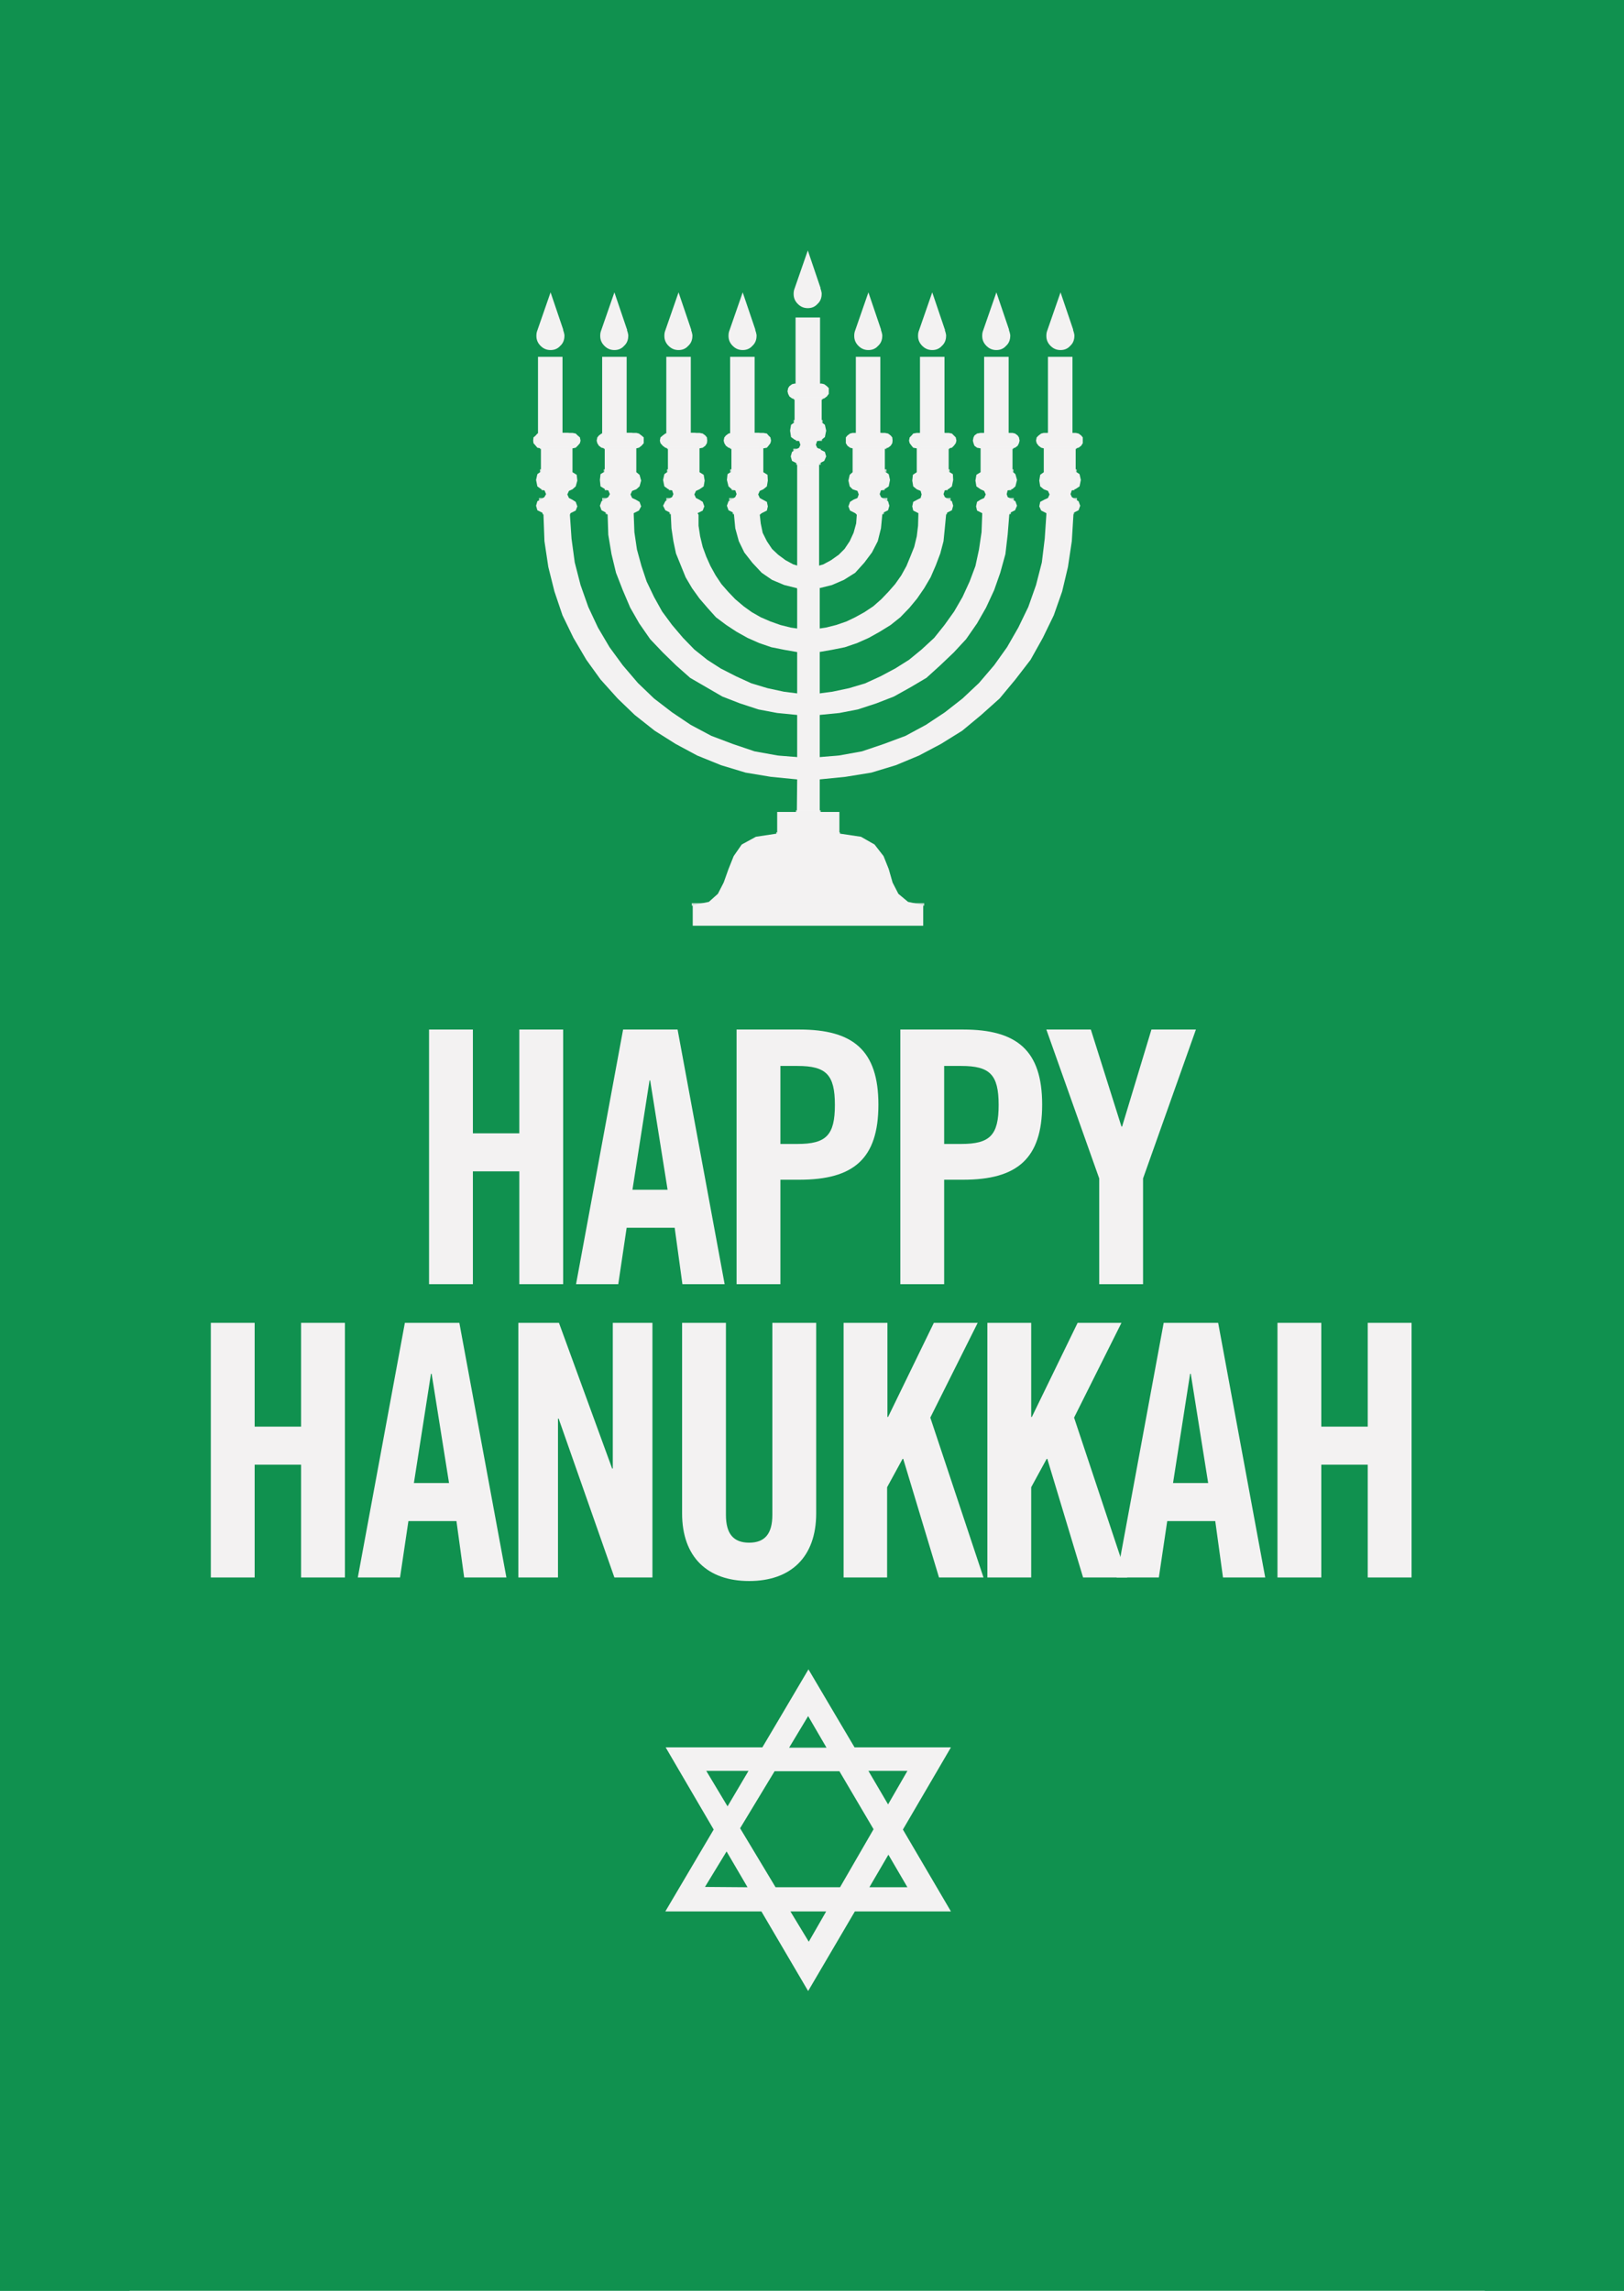 <?xml version="1.0" encoding="utf-8"?>
<!-- Generator: Adobe Illustrator 25.1.0, SVG Export Plug-In . SVG Version: 6.00 Build 0)  -->
<svg version="1.1" id="Layer_1" xmlns="http://www.w3.org/2000/svg" xmlns:xlink="http://www.w3.org/1999/xlink" x="0px" y="0px"
	 viewBox="0 0 503.8 710.7" style="enable-background:new 0 0 503.8 710.7;" xml:space="preserve">
<style type="text/css">
	.st0{fill:#10914f;}
	.st1{enable-background:new    ;}
	.st2{fill:#f3f2f2;}
	.st3{fill-rule:evenodd;clip-rule:evenodd;fill:#f3f2f2;}
	.st4{opacity:0.8;}
</style>
<g id="Layer_1_1_">
	<rect y="0" class="st0" width="503.8" height="710.7"/>
	<rect y="0" class="st0" width="19.9" height="710.7"/>
	<rect x="482.2" y="0" class="st0" width="21.6" height="710.7"/>
	<rect x="460.6" y="0" class="st0" width="21.6" height="710.7"/>
	<rect x="19.9" y="0" class="st0" width="20.3" height="710.7"/>
</g>
<g>
	<g class="st1">
		<path class="st2" d="M133.1,398.4v-79h13.6v32.2h14.4v-32.2h13.6v79h-13.6v-35h-14.4v35H133.1z"/>
		<path class="st2" d="M191.8,398.4h-13.1l14.6-79h16.9l14.6,79h-13.1l-2.4-17.5h-14.9L191.8,398.4z M196.2,369.1h10.9l-5.4-33.9
			h-0.2L196.2,369.1z"/>
		<path class="st2" d="M228.5,398.4v-79H248c16.7,0,24.5,6.5,24.5,23.3S264.8,366,248,366h-5.9v32.4H228.5z M242.1,354.9h5.3
			c8.9,0,11.6-2.7,11.6-12.1s-2.7-12.1-11.6-12.1h-5.3V354.9z"/>
		<path class="st2" d="M279.3,398.4v-79h19.5c16.7,0,24.5,6.5,24.5,23.3s-7.8,23.3-24.5,23.3h-5.9v32.4H279.3z M292.9,354.9h5.3
			c8.9,0,11.6-2.7,11.6-12.1s-2.7-12.1-11.6-12.1h-5.3V354.9z"/>
		<path class="st2" d="M354.6,398.4H341v-32.8l-16.4-46.2h13.8l9.5,30.1h0.2l9.1-30.1H371l-16.4,46.2V398.4z"/>
	</g>
</g>
<g>
	<g class="st1">
		<path class="st2" d="M65.4,489.4v-79H79v32.2h14.4v-32.2H107v79H93.4v-35H79v35H65.4z"/>
		<path class="st2" d="M124.1,489.4h-13.1l14.6-79h16.9l14.6,79h-13.1l-2.4-17.5h-14.9L124.1,489.4z M128.4,460.1h10.9l-5.4-33.9
			h-0.2L128.4,460.1z"/>
		<path class="st2" d="M160.8,489.4v-79h12.6l16.5,45.2h0.2v-45.2h12.3v79h-11.8l-17.3-49.3h-0.2v49.3H160.8z"/>
		<path class="st2" d="M211.6,410.4h13.6v59.6c0,5.8,2.3,8.6,7.2,8.6c4.9,0,7.2-2.8,7.2-8.6v-59.6h13.6v59.1c0,13.6-7.9,21-20.8,21
			c-12.9,0-20.8-7.4-20.8-21V410.4z"/>
		<path class="st2" d="M261.7,489.4v-79h13.6v29.2h0.2l14.2-29.2h13.6l-14.7,29.4l16.5,49.6h-13.8l-11.1-36.8h-0.2l-4.8,8.8v28
			H261.7z"/>
		<path class="st2" d="M306.3,489.4v-79h13.6v29.2h0.2l14.2-29.2h13.6l-14.7,29.4l16.5,49.6H336l-11.1-36.8h-0.2l-4.8,8.8v28H306.3z
			"/>
		<path class="st2" d="M359.5,489.4h-13.1l14.6-79h16.9l14.6,79h-13.1l-2.4-17.5h-14.9L359.5,489.4z M363.9,460.1h10.9l-5.4-33.9
			h-0.2L363.9,460.1z"/>
		<path class="st2" d="M396.3,489.4v-79h13.6v32.2h14.4v-32.2h13.6v79h-13.6v-35h-14.4v35H396.3z"/>
	</g>
</g>
<path class="st3" d="M280.1,567.6l10.7-18.3l4.2-7.2h-29.9l-5.8-9.8l-8.5-14.4l-8.5,14.4l-5.8,9.8h-30l4.2,7.2l10.7,18.3l-15,25.4
	h29.8l14.5,24.7l14.5-24.7H295L280.1,567.6z M281.5,549.4l-6,10.4l-6.1-10.4H281.5z M271,567.5l-10.4,18h-20l-11-18.3l10.7-17.7
	h20.1L271,567.5z M250.7,532.4l5.7,9.8h-11.6L250.7,532.4z M219.1,549.4h13.1l-6.5,11L219.1,549.4z M218.7,585.4l6.7-11l6.5,11.1
	L218.7,585.4z M250.9,602.4l-5.7-9.4h11.1L250.9,602.4z M275.6,575.4l5.9,10.1h-11.8L275.6,575.4z"/>
<g id="candle_1_">
	<rect x="246.8" y="98.5" class="st3" width="7.6" height="25.3"/>
	<g>
		<g>
			<rect x="265.5" y="110.7" class="st3" width="7.6" height="25.3"/>
			<rect x="285.4" y="110.7" class="st3" width="7.6" height="25.3"/>
			<rect x="305.3" y="110.7" class="st3" width="7.6" height="25.3"/>
			<rect x="325.1" y="110.7" class="st3" width="7.6" height="25.3"/>
		</g>
		<g>
			<g>
				<g>
					<g>
						<path class="st3" d="M273.3,102.2C273.3,102.2,273.2,102.1,273.3,102.2l-3.9-11.5l-4.1,11.8c-0.2,0.5-0.3,1-0.3,1.7
							c0,1.2,0.4,2.2,1.3,3.1s1.9,1.3,3.1,1.3s2.2-0.4,3-1.3c0.9-0.8,1.3-1.9,1.3-3.1c0-0.1,0-0.2,0-0.3c-0.1-0.5-0.2-1-0.4-1.5
							C273.3,102.3,273.3,102.2,273.3,102.2z"/>
						<path class="st3" d="M270.7,104L270.7,104l-1.4-4.1l-1.5,4.2c-0.1,0.2-0.1,0.4-0.1,0.6c0,0.4,0.1,0.8,0.4,1.1
							c0.3,0.3,0.7,0.5,1.1,0.5s0.8-0.2,1.1-0.5c0.3-0.3,0.5-0.7,0.5-1.1v-0.1C270.9,104.4,270.8,104.2,270.7,104
							C270.8,104,270.8,104,270.7,104z"/>
					</g>
				</g>
			</g>
			<g>
				<g>
					<g>
						<path class="st3" d="M293.1,102.2C293.1,102.2,293.1,102.1,293.1,102.2l-3.9-11.5l-4.1,11.8c-0.2,0.5-0.3,1-0.3,1.7
							c0,1.2,0.4,2.2,1.3,3.1s1.9,1.3,3.1,1.3s2.2-0.4,3-1.3c0.9-0.8,1.3-1.9,1.3-3.1c0-0.1,0-0.2,0-0.3c-0.1-0.5-0.2-1-0.4-1.5
							C293.2,102.3,293.2,102.2,293.1,102.2z"/>
						<path class="st3" d="M290.6,104L290.6,104l-1.4-4.1l-1.5,4.2c-0.1,0.2-0.1,0.4-0.1,0.6c0,0.4,0.1,0.8,0.4,1.1
							c0.3,0.3,0.7,0.5,1.1,0.5s0.8-0.2,1.1-0.5c0.3-0.3,0.5-0.7,0.5-1.1v-0.1C290.8,104.4,290.7,104.2,290.6,104L290.6,104z"/>
					</g>
				</g>
			</g>
			<g>
				<g>
					<g>
						<path class="st3" d="M313,102.2C313,102.2,313,102.1,313,102.2l-3.9-11.5l-4.1,11.8c-0.2,0.5-0.3,1-0.3,1.7
							c0,1.2,0.4,2.2,1.3,3.1s1.9,1.3,3.1,1.3s2.2-0.4,3-1.3c0.9-0.8,1.3-1.9,1.3-3.1c0-0.1,0-0.2,0-0.3c-0.1-0.5-0.2-1-0.4-1.5
							C313,102.3,313,102.2,313,102.2z"/>
						<path class="st3" d="M310.5,104L310.5,104l-1.4-4.1l-1.5,4.2c-0.1,0.2-0.1,0.4-0.1,0.6c0,0.4,0.1,0.8,0.4,1.1
							c0.3,0.3,0.7,0.5,1.1,0.5s0.8-0.2,1.1-0.5c0.3-0.3,0.5-0.7,0.5-1.1v-0.1C310.6,104.4,310.6,104.2,310.5,104L310.5,104z"/>
					</g>
				</g>
			</g>
			<g>
				<g>
					<g>
						<path class="st3" d="M332.9,102.2C332.9,102.2,332.9,102.1,332.9,102.2L329,90.7l-4.1,11.8c-0.2,0.5-0.3,1-0.3,1.7
							c0,1.2,0.4,2.2,1.3,3.1s1.9,1.3,3.1,1.3s2.2-0.4,3-1.3c0.9-0.8,1.3-1.9,1.3-3.1c0-0.1,0-0.2,0-0.3c-0.1-0.5-0.2-1-0.4-1.5
							C332.9,102.3,332.9,102.2,332.9,102.2z"/>
						<path class="st3" d="M330.4,104L330.4,104l-1.4-4.1l-1.5,4.2c-0.1,0.2-0.1,0.4-0.1,0.6c0,0.4,0.1,0.8,0.4,1.1
							c0.3,0.3,0.7,0.5,1.1,0.5s0.8-0.2,1.1-0.5c0.3-0.3,0.5-0.7,0.5-1.1v-0.1C330.5,104.4,330.5,104.2,330.4,104L330.4,104z"/>
					</g>
				</g>
			</g>
		</g>
	</g>
	<g>
		<g>
			<rect x="166.9" y="110.7" class="st3" width="7.6" height="25.3"/>
			<rect x="186.8" y="110.7" class="st3" width="7.6" height="25.3"/>
			<rect x="206.7" y="110.7" class="st3" width="7.6" height="25.3"/>
			<rect x="226.5" y="110.7" class="st3" width="7.6" height="25.3"/>
		</g>
		<g>
			<g>
				<g>
					<g>
						<path class="st3" d="M174.7,102.2C174.7,102.2,174.6,102.1,174.7,102.2l-3.9-11.5l-4.1,11.8c-0.2,0.5-0.3,1-0.3,1.7
							c0,1.2,0.4,2.2,1.3,3.1c0.9,0.9,1.9,1.3,3.1,1.3c1.2,0,2.2-0.4,3-1.3c0.9-0.8,1.3-1.9,1.3-3.1c0-0.1,0-0.2,0-0.3
							c-0.1-0.5-0.2-1-0.4-1.5C174.7,102.3,174.7,102.2,174.7,102.2z"/>
						<path class="st3" d="M172.1,104L172.1,104l-1.4-4.1l-1.5,4.2c-0.1,0.2-0.1,0.4-0.1,0.6c0,0.4,0.1,0.8,0.4,1.1
							c0.3,0.3,0.7,0.5,1.1,0.5c0.4,0,0.8-0.2,1.1-0.5s0.5-0.7,0.5-1.1v-0.1C172.3,104.4,172.2,104.2,172.1,104
							C172.2,104,172.2,104,172.1,104z"/>
					</g>
				</g>
			</g>
			<g>
				<g>
					<g>
						<path class="st3" d="M194.5,102.2C194.5,102.2,194.5,102.1,194.5,102.2l-3.9-11.5l-4.1,11.8c-0.2,0.5-0.3,1-0.3,1.7
							c0,1.2,0.4,2.2,1.3,3.1c0.9,0.9,1.9,1.3,3.1,1.3c1.2,0,2.2-0.4,3-1.3c0.9-0.8,1.3-1.9,1.3-3.1c0-0.1,0-0.2,0-0.3
							c-0.1-0.5-0.2-1-0.4-1.5C194.6,102.3,194.6,102.2,194.5,102.2z"/>
						<path class="st3" d="M192,104L192,104l-1.4-4.1l-1.5,4.2c-0.1,0.2-0.1,0.4-0.1,0.6c0,0.4,0.2,0.8,0.4,1.1
							c0.3,0.3,0.7,0.5,1.1,0.5c0.4,0,0.8-0.2,1.1-0.5s0.5-0.7,0.5-1.1v-0.1C192.2,104.4,192.1,104.2,192,104L192,104z"/>
					</g>
				</g>
			</g>
			<g>
				<g>
					<g>
						<path class="st3" d="M214.4,102.2C214.4,102.2,214.4,102.1,214.4,102.2l-3.9-11.5l-4.1,11.8c-0.2,0.5-0.3,1-0.3,1.7
							c0,1.2,0.4,2.2,1.3,3.1c0.9,0.9,1.9,1.3,3.1,1.3c1.2,0,2.2-0.4,3-1.3c0.9-0.8,1.3-1.9,1.3-3.1c0-0.1,0-0.2,0-0.3
							c-0.1-0.5-0.2-1-0.4-1.5C214.5,102.3,214.4,102.2,214.4,102.2z"/>
						<path class="st3" d="M211.9,104L211.9,104l-1.4-4.1l-1.5,4.2c-0.1,0.2-0.1,0.4-0.1,0.6c0,0.4,0.1,0.8,0.4,1.1
							c0.3,0.3,0.7,0.5,1.1,0.5c0.4,0,0.8-0.2,1.1-0.5s0.5-0.7,0.5-1.1v-0.1C212,104.4,212,104.2,211.9,104L211.9,104z"/>
					</g>
				</g>
			</g>
			<g>
				<g>
					<g>
						<path class="st3" d="M234.3,102.2C234.3,102.2,234.3,102.1,234.3,102.2l-3.9-11.5l-4.1,11.8c-0.2,0.5-0.3,1-0.3,1.7
							c0,1.2,0.4,2.2,1.3,3.1c0.9,0.9,1.9,1.3,3.1,1.3c1.2,0,2.2-0.4,3-1.3c0.9-0.8,1.3-1.9,1.3-3.1c0-0.1,0-0.2,0-0.3
							c-0.1-0.5-0.2-1-0.4-1.5C234.3,102.3,234.3,102.2,234.3,102.2z"/>
						<path class="st3" d="M231.8,104L231.8,104l-1.4-4.1l-1.5,4.2c-0.1,0.2-0.1,0.4-0.1,0.6c0,0.4,0.2,0.8,0.4,1.1
							c0.3,0.3,0.7,0.5,1.1,0.5c0.4,0,0.8-0.2,1.1-0.5s0.5-0.7,0.5-1.1v-0.1C231.9,104.4,231.9,104.2,231.8,104L231.8,104z"/>
					</g>
				</g>
			</g>
		</g>
	</g>
	<g>
		<polygon class="st2" points="260.3,179.9 263.7,177.7 266.6,174.6 269,171.4 270.8,167.9 271.8,163.9 272.2,159.7 272.4,159.1 
			274,158.3 274.3,156.9 274,155.5 272.7,154.9 271.8,154.2 271.4,153.3 271.8,152.1 273,151.7 274.2,150.9 274.6,148.9 
			274.2,147.1 273,146.3 273,139.1 274,138.9 274.8,138.3 275.2,137.5 275.4,136.7 275.2,135.7 274.8,135.1 274,134.5 273,134.3 
			264.5,134.3 263.7,134.5 262.9,135.1 262.4,135.7 262.4,137.5 262.9,138.3 263.7,138.9 264.5,139.1 264.5,146.5 263.6,147.3 
			263.2,149.1 263.6,150.9 264.5,151.8 266,152.3 266.4,153.4 266,154.5 264.8,155 263.7,155.7 263.2,157.1 263.7,158.4 
			265.3,159.2 265.8,159.7 265.6,162.4 264.8,165.3 263.6,167.9 262,170.3 260.2,172.1 257.8,173.8 255.4,175.1 252.6,175.9 
			252.6,182.5 256.6,181.5 		"/>
		<polygon class="st2" points="252.8,221.8 258.8,221.2 264.5,220.1 270.3,218.2 275.8,216.1 280.9,213.2 285.8,210.3 290.2,206.4 
			294.4,202.4 298.1,198.3 301.6,193.4 304.4,188.5 306.9,183.1 308.7,177.7 310.3,171.9 311.1,165.9 311.6,159.7 311.8,159.1 
			313.4,158.3 314,156.9 313.5,155.5 312.4,154.9 311.1,154.2 310.8,153.3 311.1,152.1 312.6,151.7 313.5,150.9 314,148.9 
			313.5,147.1 312.6,146.3 312.6,139.1 313.4,138.9 314.2,138.3 314.5,137.5 314.8,136.7 314.5,135.7 314.2,135.1 313.4,134.5 
			312.6,134.3 304.2,134.3 303.1,134.5 302.3,135.1 302,135.7 301.8,136.7 302,137.5 302.3,138.3 303.1,138.9 304.2,139.1 
			304.2,146.5 302.9,147.3 302.6,149.1 302.9,150.9 304.2,151.8 305.3,152.3 305.8,153.4 305.3,154.5 304.2,155 303.1,155.7 
			302.8,157.1 303.1,158.4 304.7,159.2 304.7,159.7 304.5,165.1 303.7,170.5 302.6,175.6 300.8,180.4 298.6,185.2 296,189.7 
			293,193.9 289.8,197.9 285.9,201.5 282,204.7 277.7,207.4 273.2,209.8 268.4,212 263.4,213.5 258.2,214.6 252.8,215.3 		"/>
		<polygon class="st2" points="333.9,135.1 333.1,134.5 332.2,134.3 323.8,134.3 323,134.5 322.2,135.1 321.6,135.7 321.4,136.7 
			321.6,137.5 322.2,138.3 323,138.9 323.8,139.1 323.8,146.5 322.7,147.3 322.4,149.1 322.7,150.9 323.8,151.8 325.1,152.3 
			325.6,153.4 325.1,154.5 324,155 322.7,155.7 322.4,157.1 323,158.4 324.6,159.2 324.6,159.7 324.1,167.1 323.2,174.5 
			321.4,181.5 319,188.3 315.9,194.7 312.4,200.8 308.4,206.4 303.7,211.9 298.6,216.7 293.1,221 287.2,224.9 280.9,228.3 
			274.2,230.8 267.4,233.1 260.2,234.4 252.8,235 252.8,241.8 260.8,241 268.7,239.7 276.4,237.4 283.6,234.4 290.4,230.8 
			297,226.7 302.9,221.8 308.6,216.7 313.5,210.8 318.2,204.7 321.9,197.9 325.4,190.9 328,183.5 329.8,175.9 330.9,167.9 
			331.5,159.7 331.5,159.1 333.1,158.3 333.6,156.9 333.1,155.5 332,154.9 330.9,154.2 330.6,153.3 330.9,152.1 332.2,151.7 
			333.3,150.9 333.8,148.9 333.3,147.1 332.2,146.3 332.2,139.1 333.1,138.9 333.9,138.3 334.4,137.5 334.4,135.7 		"/>
		<polyline class="st2" points="252.7,202.3 256.6,201.6 260.5,200.8 264.4,199.5 267.9,197.9 271.4,196 274.8,193.9 277.7,191.5 
			280.6,188.6 283,185.7 285.1,182.5 287.2,179.1 288.8,175.4 290.2,171.7 291.2,167.9 291.5,163.9 292,159.7 292.2,159.1 
			293.8,158.3 294.1,156.9 293.8,155.5 292.6,154.9 291.5,154.2 291.2,153.3 291.5,152.1 292.8,151.7 293.8,150.9 294.1,148.9 
			294,147.1 292.8,146.3 292.8,139.1 293.8,138.9 294.4,138.3 294.9,137.5 295.2,136.7 294.9,135.7 294.4,135.1 293.8,134.5 
			292.8,134.3 284.4,134.3 283.3,134.5 282.8,135.1 282.2,135.7 282,136.7 282.2,137.5 282.8,138.3 283.3,138.9 284.4,139.1 
			284.4,146.5 283.2,147.3 283,149.1 283.3,150.9 284.4,151.8 285.6,152.3 285.9,153.4 285.6,154.5 284.6,155 283.3,155.7 
			283,157.1 283.3,158.4 284.9,159.2 284.9,159.7 284.8,163.1 284.4,166.4 283.6,169.7 282.4,172.7 281.2,175.6 279.6,178.5 
			277.7,181.2 275.6,183.6 273.4,185.9 270.9,188.1 268.2,189.9 265.3,191.5 262.6,192.8 259.4,193.9 256.2,194.7 252.8,195.2 		"/>
	</g>
	<polyline class="st3" points="248.8,175.9 248.8,175.9 246.1,175.1 243.7,173.8 241.4,172.1 239.5,170.3 237.9,167.9 236.6,165.3 
		236,162.4 235.7,159.7 236.3,159.2 237.9,158.4 238.2,157.1 237.9,155.7 236.6,155 235.7,154.5 235.2,153.4 235.7,152.3 
		236.8,151.8 237.9,150.9 238.2,149.1 238.1,147.3 236.8,146.5 236.8,139.3 236.8,139.1 237.9,138.9 238.4,138.3 239,137.5 
		239.2,136.7 239,135.7 238.4,135.1 237.9,134.5 236.8,134.3 228.4,134.3 227.5,134.5 226.7,135.1 226.2,135.7 226,136.7 
		226.2,137.5 226.7,138.3 227.5,138.9 228.4,139.1 228.4,146.3 227.3,147.1 227,148.9 227.5,150.9 228.4,151.7 229.7,152.1 
		230,153.3 229.7,154.2 228.6,154.9 227.5,155.5 227,156.9 227.5,158.3 229.1,159.1 229.2,159.7 229.7,163.9 230.7,167.9 
		232.4,171.4 234.9,174.6 237.9,177.7 241,179.9 244.8,181.5 248.8,182.5 248.8,182.5 248.8,195.2 248.7,195.2 245.3,194.7 
		242.1,193.9 239,192.8 236,191.5 233.2,189.9 230.7,188.1 228.1,185.9 225.9,183.6 223.8,181.2 222,178.5 220.4,175.6 219.1,172.7 
		218,169.7 217.2,166.4 216.7,163.1 216.7,159.7 216.4,159.2 218,158.4 218.5,157.1 218,155.7 216.9,155 215.9,154.5 215.4,153.4 
		215.9,152.3 217,151.8 218.3,150.9 218.6,149.1 218.3,147.3 217,146.5 217,139.3 217,139.1 218,138.9 218.8,138.3 219.3,137.5 
		219.4,136.7 219.3,135.7 218.8,135.1 218,134.5 217,134.3 208.7,134.3 207.9,134.5 207.1,135.1 206.4,135.7 206.2,136.7 
		206.4,137.5 207.1,138.3 207.9,138.9 208.7,139.1 208.7,146.3 207.7,147.1 207.2,148.9 207.7,150.9 208.7,151.7 210.1,152.1 
		210.4,153.3 210.1,154.2 208.8,154.9 207.9,155.5 207.2,156.9 207.9,158.3 209.5,159.1 209.6,159.7 209.8,163.9 210.4,167.9 
		211.2,171.7 212.7,175.4 214.3,179.1 216.2,182.5 218.5,185.7 221,188.6 223.6,191.5 226.8,193.9 230,196 233.4,197.9 237.1,199.5 
		240.8,200.8 244.8,201.6 248.8,202.3 248.8,202.3 248.8,215.3 248.7,215.3 243.2,214.6 238.1,213.5 233.1,212 228.3,209.8 
		223.6,207.4 219.4,204.7 215.4,201.5 211.9,197.9 208.5,193.9 205.4,189.7 202.9,185.2 200.6,180.4 199,175.6 197.6,170.5 
		196.8,165.1 196.6,159.7 196.6,159.2 198.2,158.4 198.9,157.1 198.4,155.7 197.2,155 196.1,154.5 195.6,153.4 196.1,152.3 
		197.4,151.8 198.4,150.9 198.9,149.1 198.4,147.3 197.4,146.5 197.4,139.3 197.4,139.1 198.2,138.9 199,138.3 199.7,137.5 
		199.7,136.7 199.7,135.7 199,135.1 198.2,134.5 197.4,134.3 189.1,134.3 188.1,134.5 187.3,135.1 186.8,135.7 186.6,136.7 
		186.8,137.5 187.3,138.3 188.1,138.9 189.1,139.1 189.1,146.3 187.9,147.1 187.6,148.9 187.9,150.9 189.1,151.7 190.2,152.1 
		190.7,153.3 190.2,154.2 189.2,154.9 188.1,155.5 187.6,156.9 188.1,158.3 189.7,159.1 190,159.7 190.2,165.9 191.3,171.9 
		192.6,177.7 194.7,183.1 197.1,188.5 199.8,193.4 203.2,198.3 207.1,202.4 211.2,206.4 215.6,210.3 220.7,213.2 225.7,216.1 
		231,218.2 236.8,220.1 242.6,221.2 248.7,221.8 248.8,221.8 248.8,235 248.7,235 241.3,234.4 234.1,233.1 227.3,230.8 220.7,228.3 
		214.3,224.9 208.5,221 202.9,216.7 197.9,211.9 193.2,206.4 189.1,200.8 185.5,194.7 182.5,188.3 180.1,181.5 178.3,174.5 
		177.3,167.1 176.8,159.7 177,159.2 178.6,158.4 179.1,157.1 178.6,155.7 177.5,155 176.5,154.5 176,153.4 176.5,152.3 177.6,151.8 
		178.6,150.9 179.1,149.1 178.9,147.3 177.6,146.5 177.6,139.3 177.6,139.1 178.6,138.9 179.2,138.3 179.9,137.5 180.1,136.7 
		179.9,135.7 179.2,135.1 178.6,134.5 177.6,134.3 169.3,134.3 168.3,134.5 167.7,135.1 167,135.7 166.9,136.7 167,137.5 
		167.7,138.3 168.3,138.9 169.3,139.1 169.3,146.3 168.3,147.1 167.8,148.9 168.3,150.9 169.3,151.7 170.4,152.1 170.9,153.3 
		170.4,154.2 169.4,154.9 168.3,155.5 167.8,156.9 168.3,158.3 169.9,159.1 170.1,159.7 170.4,167.9 171.7,175.9 173.5,183.5 
		176,190.9 179.4,197.9 183.4,204.7 187.9,210.8 193.1,216.7 198.4,221.8 204.6,226.7 211.1,230.8 217.8,234.4 225.2,237.4 
		232.8,239.7 240.6,241 248.7,241.8 248.8,241.8 	"/>
	<polyline class="st3" points="247.3,175.9 247.3,175.9 244.5,175.1 242.1,173.8 239.9,172.1 237.9,170.3 236.3,167.9 235.1,165.3 
		234.5,162.4 234.2,159.7 234.7,159.2 236.3,158.4 236.7,157.1 236.3,155.7 235.1,155 234.2,154.5 233.7,153.4 234.2,152.3 
		235.3,151.8 236.3,150.9 236.7,149.1 236.6,147.3 235.3,146.5 235.3,139.3 235.3,139.1 236.3,138.9 236.9,138.3 237.5,137.5 
		237.7,136.7 237.5,135.7 236.9,135.1 236.3,134.5 235.3,134.3 226.9,134.3 226,134.5 225.2,135.1 224.7,135.7 224.5,136.7 
		224.7,137.5 225.2,138.3 226,138.9 226.9,139.1 226.9,146.3 225.7,147.1 225.5,148.9 226,150.9 226.9,151.7 228.1,152.1 
		228.5,153.3 228.1,154.2 227.1,154.9 226,155.5 225.5,156.9 226,158.3 227.6,159.1 227.7,159.7 228.1,163.9 229.2,167.9 
		230.9,171.4 233.4,174.6 236.3,177.7 239.5,179.9 243.3,181.5 247.3,182.5 247.3,182.5 247.3,195.2 247.2,195.2 243.7,194.7 
		240.5,193.9 237.5,192.8 234.5,191.5 231.7,189.9 229.2,188.1 226.5,185.9 224.4,183.6 222.3,181.2 220.5,178.5 218.9,175.6 
		217.5,172.7 216.5,169.7 215.7,166.4 215.1,163.1 215.1,159.7 214.9,159.2 216.5,158.4 217,157.1 216.5,155.7 215.4,155 
		214.3,154.5 213.9,153.4 214.3,152.3 215.5,151.8 216.7,150.9 217.1,149.1 216.7,147.3 215.5,146.5 215.5,139.3 215.5,139.1 
		216.5,138.9 217.3,138.3 217.8,137.5 217.9,136.7 217.8,135.7 217.3,135.1 216.5,134.5 215.5,134.3 207.2,134.3 206.4,134.5 
		205.6,135.1 204.9,135.7 204.7,136.7 204.9,137.5 205.6,138.3 206.4,138.9 207.2,139.1 207.2,146.3 206.1,147.1 205.7,148.9 
		206.1,150.9 207.2,151.7 208.5,152.1 208.9,153.3 208.5,154.2 207.3,154.9 206.4,155.5 205.7,156.9 206.4,158.3 208,159.1 
		208.1,159.7 208.3,163.9 208.9,167.9 209.7,171.7 211.2,175.4 212.7,179.1 214.7,182.5 217,185.7 219.5,188.6 222.1,191.5 
		225.3,193.9 228.5,196 231.9,197.9 235.5,199.5 239.3,200.8 243.3,201.6 247.3,202.3 247.3,202.3 247.3,215.3 247.2,215.3 
		241.7,214.6 236.6,213.5 231.5,212 226.8,209.8 222.1,207.4 217.9,204.7 213.9,201.5 210.4,197.9 206.9,193.9 203.9,189.7 
		201.4,185.2 199.1,180.4 197.5,175.6 196.1,170.5 195.3,165.1 195.1,159.7 195.1,159.2 196.7,158.4 197.4,157.1 196.9,155.7 
		195.7,155 194.5,154.5 194.1,153.4 194.5,152.3 195.9,151.8 196.9,150.9 197.4,149.1 196.9,147.3 195.9,146.5 195.9,139.3 
		195.9,139.1 196.7,138.9 197.5,138.3 198.2,137.5 198.2,136.7 198.2,135.7 197.5,135.1 196.7,134.5 195.9,134.3 187.6,134.3 
		186.6,134.5 185.8,135.1 185.3,135.7 185.1,136.7 185.3,137.5 185.8,138.3 186.6,138.9 187.6,139.1 187.6,146.3 186.3,147.1 
		186.1,148.9 186.3,150.9 187.6,151.7 188.7,152.1 189.2,153.3 188.7,154.2 187.7,154.9 186.6,155.5 186.1,156.9 186.6,158.3 
		188.1,159.1 188.5,159.7 188.7,165.9 189.7,171.9 191.1,177.7 193.2,183.1 195.5,188.5 198.3,193.4 201.7,198.3 205.6,202.4 
		209.7,206.4 214.1,210.3 219.1,213.2 224.1,216.1 229.5,218.2 235.3,220.1 241.1,221.2 247.2,221.8 247.3,221.8 247.3,235 
		247.2,235 239.7,234.4 232.6,233.1 225.7,230.8 219.1,228.3 212.7,224.9 206.9,221 201.4,216.7 196.3,211.9 191.7,206.4 
		187.6,200.8 183.9,194.7 181,188.3 178.6,181.5 176.8,174.5 175.7,167.1 175.3,159.7 175.5,159.2 177.1,158.4 177.6,157.1 
		177.1,155.7 176,155 174.9,154.5 174.5,153.4 174.9,152.3 176.1,151.8 177.1,150.9 177.6,149.1 177.3,147.3 176.1,146.5 
		176.1,139.3 176.1,139.1 177.1,138.9 177.7,138.3 178.3,137.5 178.6,136.7 178.3,135.7 177.7,135.1 177.1,134.5 176.1,134.3 
		167.8,134.3 166.7,134.5 166.2,135.1 165.5,135.7 165.4,136.7 165.5,137.5 166.2,138.3 166.7,138.9 167.8,139.1 167.8,146.3 
		166.7,147.1 166.3,148.9 166.7,150.9 167.8,151.7 168.9,152.1 169.4,153.3 168.9,154.2 167.9,154.9 166.7,155.5 166.3,156.9 
		166.7,158.3 168.3,159.1 168.6,159.7 168.9,167.9 170.1,175.9 172,183.5 174.5,190.9 177.9,197.9 181.9,204.7 186.3,210.8 
		191.6,216.7 196.9,221.8 203.1,226.7 209.6,230.8 216.3,234.4 223.7,237.4 231.3,239.7 239.1,241 247.2,241.8 247.3,241.8 
		247.2,251.9 241.1,251.9 241.1,258.6 234.5,259.6 230.1,262 227.6,265.6 226,269.6 224.5,273.8 222.7,277.3 219.9,279.8 
		214.9,280.8 214.9,287.2 250.6,287.2 250.6,287.2 286.4,287.2 286.4,280.8 281.7,279.8 278.7,277.3 276.9,273.8 275.7,269.6 
		274.1,265.6 271.3,262 267.1,259.6 260.4,258.6 260.4,251.9 254.3,251.9 254.3,241.8 254.3,241.8 262.3,241 270.3,239.7 
		277.9,237.4 285.1,234.4 291.9,230.8 298.5,226.7 304.4,221.8 310.1,216.7 315,210.8 319.7,204.7 323.5,197.9 326.9,190.9 
		329.5,183.5 331.3,175.9 332.5,167.9 333,159.7 333,159.1 334.6,158.3 335.1,156.9 334.6,155.5 333.5,154.9 332.5,154.2 
		332.1,153.3 332.5,152.1 333.7,151.7 334.9,150.9 335.3,148.9 334.9,147.1 333.7,146.3 333.7,139.1 334.6,138.9 335.4,138.3 
		335.9,137.5 335.9,136.7 335.9,135.7 335.4,135.1 334.6,134.5 333.7,134.3 325.3,134.3 324.5,134.5 323.7,135.1 323.1,135.7 
		322.9,136.7 323.1,137.5 323.7,138.3 324.5,138.9 325.3,139.1 325.3,139.3 325.3,146.5 324.3,147.3 323.9,149.1 324.3,150.9 
		325.3,151.8 326.7,152.3 327.1,153.4 326.7,154.5 325.5,155 324.3,155.7 323.9,157.1 324.5,158.4 326.1,159.2 326.1,159.7 
		325.6,167.1 324.7,174.5 322.9,181.5 320.5,188.3 317.4,194.7 313.9,200.8 309.9,206.4 305.2,211.9 300.1,216.7 294.7,221 
		288.7,224.9 282.5,228.3 275.7,230.8 268.9,233.1 261.7,234.4 254.3,235 254.3,235 254.3,221.8 254.3,221.8 260.4,221.2 
		266.1,220.1 271.9,218.2 277.3,216.1 282.5,213.2 287.4,210.3 291.7,206.4 295.9,202.4 299.7,198.3 303.1,193.4 305.9,188.5 
		308.4,183.1 310.3,177.7 311.9,171.9 312.6,165.9 313.1,159.7 313.3,159.1 314.9,158.3 315.5,156.9 315,155.5 313.9,154.9 
		312.6,154.2 312.3,153.3 312.6,152.1 314.1,151.7 315,150.9 315.5,148.9 315,147.1 314.1,146.3 314.1,139.1 314.9,138.9 
		315.7,138.3 316.1,137.5 316.3,136.7 316.1,135.7 315.7,135.1 314.9,134.5 314.1,134.3 305.7,134.3 304.7,134.5 303.9,135.1 
		303.5,135.7 303.3,136.7 303.5,137.5 303.9,138.3 304.7,138.9 305.7,139.1 305.7,139.3 305.7,146.5 304.4,147.3 304.1,149.1 
		304.4,150.9 305.7,151.8 306.8,152.3 307.3,153.4 306.8,154.5 305.7,155 304.7,155.7 304.3,157.1 304.7,158.4 306.3,159.2 
		306.3,159.7 306,165.1 305.2,170.5 304.1,175.6 302.3,180.4 300.1,185.2 297.5,189.7 294.5,193.9 291.3,197.9 287.5,201.5 
		283.5,204.7 279.3,207.4 274.7,209.8 269.9,212 264.9,213.5 259.7,214.6 254.3,215.3 254.3,215.3 254.3,202.3 254.1,202.3 
		258.1,201.6 262.1,200.8 265.9,199.5 269.5,197.9 272.9,196 276.3,193.9 279.3,191.5 282.1,188.6 284.5,185.7 286.7,182.5 
		288.7,179.1 290.3,175.4 291.7,171.7 292.7,167.9 293.1,163.9 293.5,159.7 293.7,159.1 295.3,158.3 295.7,156.9 295.3,155.5 
		294.1,154.9 293.1,154.2 292.7,153.3 293.1,152.1 294.3,151.7 295.3,150.9 295.7,148.9 295.6,147.1 294.3,146.3 294.3,139.1 
		295.3,138.9 295.9,138.3 296.5,137.5 296.7,136.7 296.5,135.7 295.9,135.1 295.3,134.5 294.3,134.3 285.9,134.3 284.9,134.5 
		284.3,135.1 283.7,135.7 283.5,136.7 283.7,137.5 284.3,138.3 284.9,138.9 285.9,139.1 285.9,139.3 285.9,146.5 284.7,147.3 
		284.5,149.1 284.9,150.9 285.9,151.8 287.1,152.3 287.5,153.4 287.1,154.5 286.1,155 284.9,155.7 284.5,157.1 284.9,158.4 
		286.4,159.2 286.4,159.7 286.3,163.1 285.9,166.4 285.1,169.7 283.9,172.7 282.7,175.6 281.1,178.5 279.3,181.2 277.1,183.6 
		274.9,185.9 272.4,188.1 269.7,189.9 266.9,191.5 264.1,192.8 260.9,193.9 257.7,194.7 254.3,195.2 254.3,195.2 254.3,182.5 
		254.1,182.5 258.1,181.5 261.8,179.9 265.3,177.7 268.1,174.6 270.5,171.4 272.3,167.9 273.3,163.9 273.7,159.7 273.9,159.1 
		275.5,158.3 275.9,156.9 275.5,155.5 274.3,154.9 273.3,154.2 272.9,153.3 273.3,152.1 274.5,151.7 275.7,150.9 276.1,148.9 
		275.7,147.1 274.5,146.3 274.5,139.1 275.5,138.9 276.3,138.3 276.8,137.5 276.9,136.7 276.8,135.7 276.3,135.1 275.5,134.5 
		274.5,134.3 266.1,134.3 265.3,134.5 264.5,135.1 263.9,135.7 263.9,136.7 263.9,137.5 264.5,138.3 265.3,138.9 266.1,139.1 
		266.1,139.3 266.1,146.5 265.1,147.3 264.7,149.1 265.1,150.9 266.1,151.8 267.5,152.3 267.9,153.4 267.5,154.5 266.3,155 
		265.3,155.7 264.7,157.1 265.3,158.4 266.9,159.2 267.3,159.7 267.1,162.4 266.3,165.3 265.1,167.9 263.6,170.3 261.7,172.1 
		259.3,173.8 256.9,175.1 254.1,175.9 	"/>
	<polyline class="st3" points="254.1,182.8 254.1,160.6 254.1,143.8 255.7,143 256.3,141.6 255.9,140.2 254.7,139.6 253.5,138.9 
		253.1,138 253.5,136.8 254.9,136.4 255.9,135.6 256.3,133.6 255.9,131.8 254.9,131 254.9,123.8 255.7,123.6 256.5,123 257.1,122.2 
		257.1,121.4 257.1,120.4 256.5,119.8 255.7,119.2 254.9,119 250.7,119 246.5,119 245.7,119.2 244.9,119.8 244.5,120.4 244.3,121.4 
		244.5,122.2 244.9,123 245.7,123.6 246.5,123.8 246.5,131 245.4,131.8 245.1,133.6 245.4,135.6 246.5,136.4 247.9,136.8 248.3,138 
		247.9,138.9 246.7,139.6 245.7,140.2 245.3,141.6 245.7,143 247.3,143.8 247.3,182.8 	"/>
	<g class="st4">
		<rect x="247" y="143.4" class="st2" width="7.6" height="0.8"/>
		<rect x="246.1" y="139.2" class="st2" width="8.5" height="0.8"/>
		<rect x="246.9" y="136" class="st2" width="8.1" height="0.8"/>
		<rect x="246.2" y="130.3" class="st2" width="9" height="0.8"/>
		<rect x="246.2" y="123.2" class="st2" width="9" height="0.8"/>
		<rect x="226.5" y="138.5" class="st2" width="8.9" height="0.8"/>
		<rect x="246.9" y="251.4" class="st2" width="7.7" height="0.8"/>
		<rect x="266" y="151.3" class="st2" width="8.4" height="0.8"/>
		<rect x="285.8" y="151.3" class="st2" width="8.2" height="0.8"/>
		<rect x="285.8" y="138.5" class="st2" width="8.8" height="0.8"/>
		<rect x="285.8" y="145.6" class="st2" width="8.8" height="0.8"/>
		<rect x="305.4" y="138.5" class="st2" width="9" height="0.8"/>
		<rect x="325.2" y="145.6" class="st2" width="8.8" height="0.8"/>
		<rect x="325.2" y="138.5" class="st2" width="8.8" height="0.8"/>
		<rect x="266" y="145.6" class="st2" width="9" height="0.8"/>
		<rect x="226.5" y="145.6" class="st2" width="8.9" height="0.8"/>
		<rect x="266.6" y="154.5" class="st2" width="8.7" height="0.8"/>
		<rect x="266" y="138.5" class="st2" width="9" height="0.8"/>
		<rect x="266.6" y="158.7" class="st2" width="7.6" height="0.8"/>
		<rect x="240.8" y="258.2" class="st2" width="19.8" height="0.8"/>
		<rect x="214.6" y="280.2" class="st2" width="72.1" height="0.8"/>
		<rect x="227" y="151.3" class="st2" width="8.2" height="0.8"/>
		<rect x="286.2" y="154.5" class="st2" width="8.7" height="0.8"/>
		<rect x="286.2" y="158.7" class="st2" width="7.6" height="0.8"/>
		<rect x="187.3" y="138.5" class="st2" width="8.7" height="0.8"/>
		<rect x="206.7" y="154.5" class="st2" width="8.5" height="0.8"/>
		<rect x="207.7" y="158.7" class="st2" width="7.5" height="0.8"/>
		<rect x="187.3" y="145.6" class="st2" width="8.7" height="0.8"/>
		<rect x="305.6" y="151.3" class="st2" width="8.1" height="0.8"/>
		<rect x="325.6" y="158.7" class="st2" width="7.6" height="0.8"/>
		<rect x="325.6" y="154.5" class="st2" width="8.5" height="0.8"/>
		<rect x="325.2" y="151.3" class="st2" width="8.1" height="0.8"/>
		<rect x="306" y="158.7" class="st2" width="7.6" height="0.8"/>
		<rect x="306" y="154.5" class="st2" width="8.5" height="0.8"/>
		<rect x="305.4" y="145.6" class="st2" width="9" height="0.8"/>
		<rect x="206.9" y="138.5" class="st2" width="8.9" height="0.8"/>
		<rect x="206.9" y="145.6" class="st2" width="8.9" height="0.8"/>
		<rect x="168.3" y="158.7" class="st2" width="7.5" height="0.8"/>
		<rect x="207.5" y="151.3" class="st2" width="8.2" height="0.8"/>
		<rect x="227.3" y="158.7" class="st2" width="7.5" height="0.8"/>
		<rect x="226.2" y="154.5" class="st2" width="8.5" height="0.8"/>
		<rect x="167.5" y="138.5" class="st2" width="8.9" height="0.8"/>
		<rect x="167.2" y="154.5" class="st2" width="8.5" height="0.8"/>
		<rect x="187.6" y="151.3" class="st2" width="8.2" height="0.8"/>
		<rect x="186.8" y="154.5" class="st2" width="8.5" height="0.8"/>
		<rect x="187.9" y="158.7" class="st2" width="7.5" height="0.8"/>
		<rect x="168" y="151.3" class="st2" width="8.2" height="0.8"/>
		<rect x="167.5" y="145.6" class="st2" width="8.9" height="0.8"/>
	</g>
	<g>
		<g>
			<g>
				<path class="st3" d="M254.5,89.2C254.5,89.2,254.5,89.1,254.5,89.2l-3.9-11.5l-4.1,11.8c-0.2,0.5-0.3,1-0.3,1.7
					c0,1.2,0.4,2.2,1.3,3.1c0.9,0.9,1.9,1.3,3.1,1.3c1.2,0,2.2-0.4,3-1.3c0.9-0.8,1.3-1.9,1.3-3.1c0-0.1,0-0.2,0-0.3
					c-0.1-0.5-0.2-1-0.4-1.5C254.6,89.3,254.6,89.2,254.5,89.2z"/>
				<path class="st3" d="M252,91L252,91l-1.4-4.1l-1.5,4.2c-0.1,0.2-0.1,0.4-0.1,0.6c0,0.4,0.2,0.8,0.4,1.1c0.3,0.3,0.7,0.5,1.1,0.5
					c0.4,0,0.8-0.2,1.1-0.5s0.5-0.7,0.5-1.1v-0.1C252.2,91.4,252.1,91.2,252,91L252,91z"/>
			</g>
		</g>
	</g>
</g>
</svg>